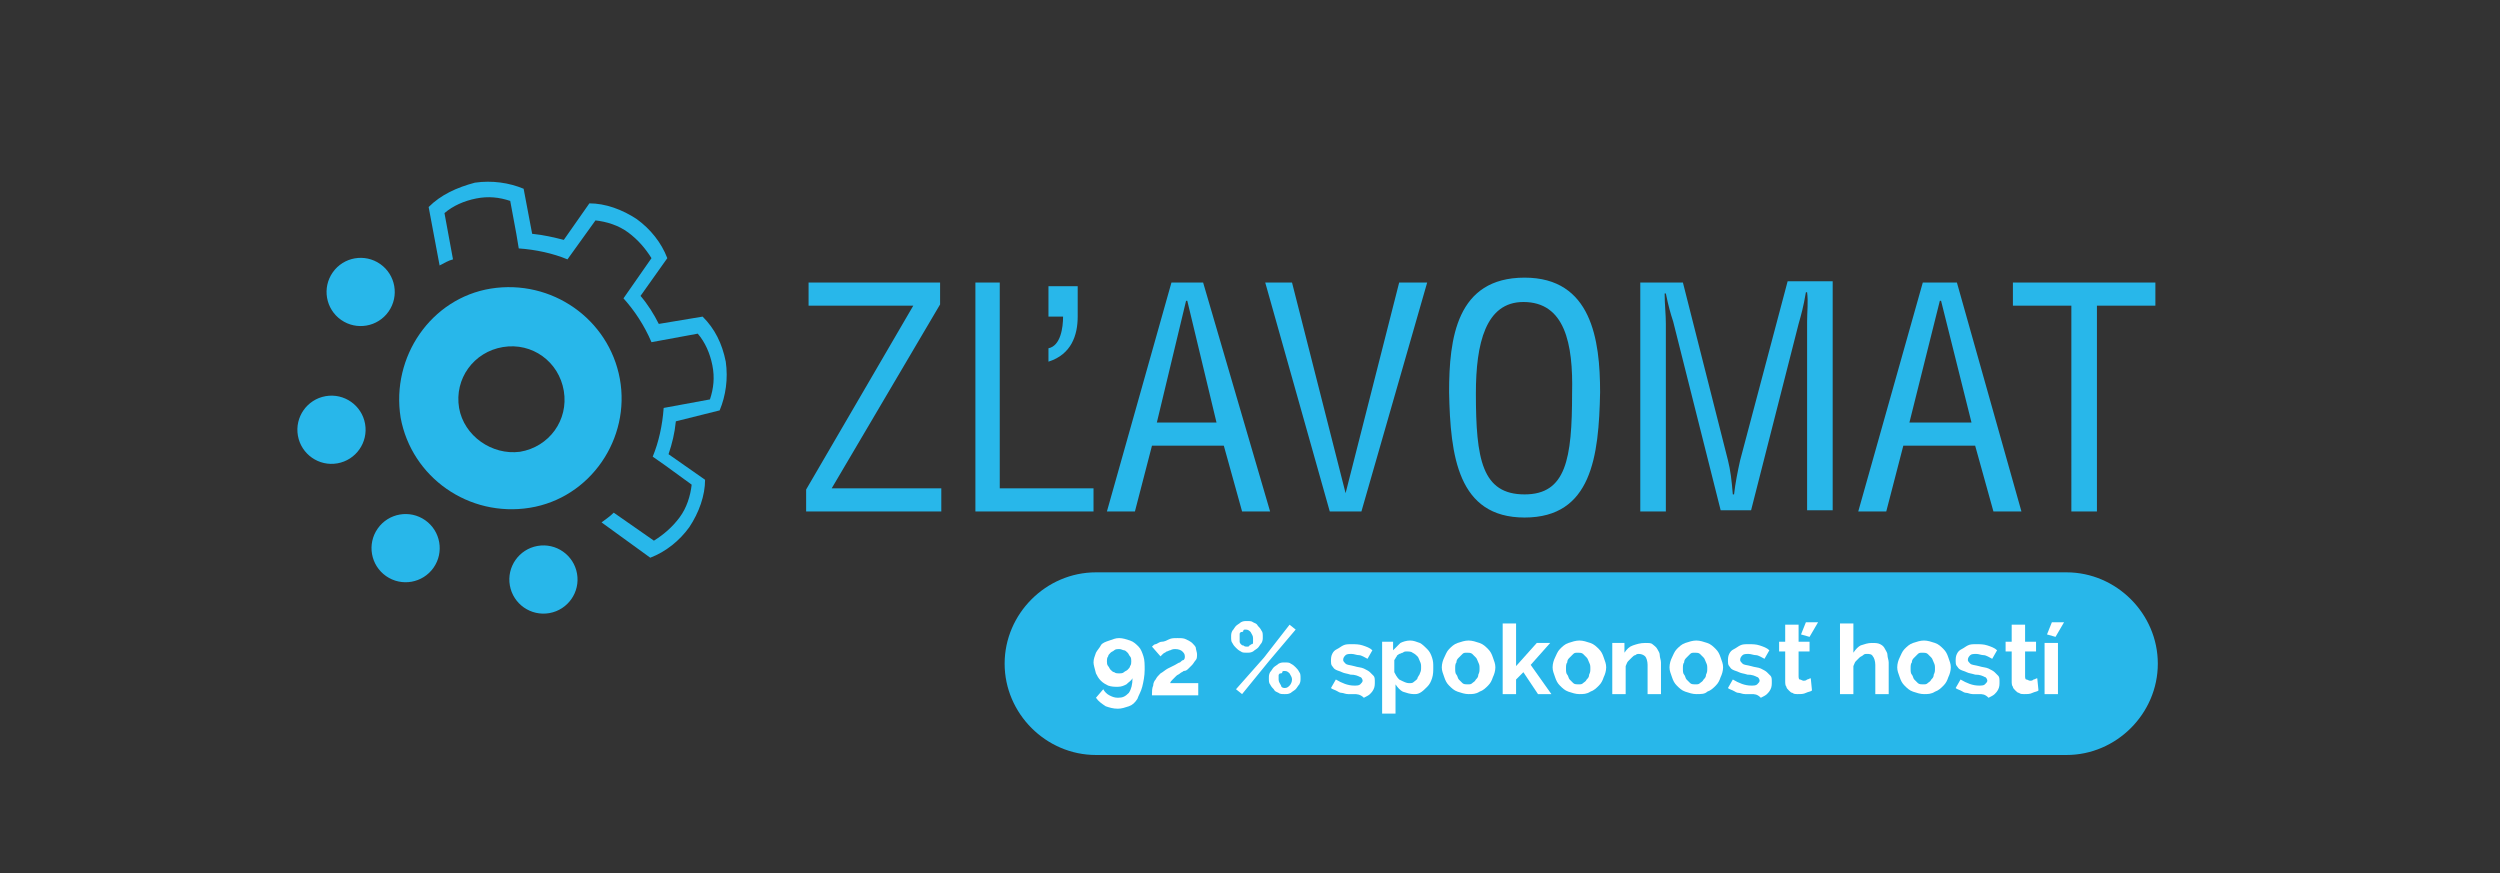 <?xml version="1.0" encoding="utf-8"?>
<!-- Generator: Adobe Illustrator 21.0.2, SVG Export Plug-In . SVG Version: 6.00 Build 0)  -->
<svg version="1.1" id="Layer_1" xmlns="http://www.w3.org/2000/svg" xmlns:xlink="http://www.w3.org/1999/xlink" x="0px" y="0px"
	 viewBox="0 0 205.3 71.7" style="enable-background:new 0 0 205.3 71.7;" xml:space="preserve">
<rect x="0" y="0" width="205.3" height="71.7" fill="#333333" stroke="none"/>
<style type="text/css">
	.st0{fill:#28B7EA;}
	.st1{fill:#FFFFFF;}
</style>
<path class="st0" d="M88.5,26v-2.5h-2.4V26h1.2c0,0.9-0.2,2.4-1.2,2.6v1.1C88,29.1,88.5,27.5,88.5,26z M165.3,23.2v1.9h4.8V42h2.1
	V25.1h4.8v-1.9H165.3z M142.9,37.8c-0.2,0.9-0.4,1.9-0.5,2.8h-0.1c-0.1-1.2-0.2-2-0.4-2.8l-3.7-14.6h-3.5V42h2.1V26.6
	c0-0.8-0.1-1.6-0.1-2.5h0.1c0.2,1,0.4,1.7,0.6,2.3l3.9,15.5h2.5l3.9-15.3c0.2-0.7,0.4-1.4,0.6-2.6h0.1c0.1,0.8,0,1.6,0,2.4v15.5h2.1
	V23.1h-3.7C146.8,23.1,142.9,37.8,142.9,37.8z M110.5,40.5l-4.4-17.3h-2.2l5.3,18.8h2.6l5.4-18.8h-2.3L110.5,40.5z M96.2,23.2
	L90.9,42h2.3l1.4-5.4h5.9L102,42h2.3l-5.5-18.8H96.2z M95,34.7l2.4-10h0.1l2.4,10H95z M82.1,23.2h-2V42h9.7v-1.9h-7.7V23.2z
	 M77.2,25v-1.8H66.4v1.9H75l-8.8,15.1V42h11.1v-1.9h-9L77.2,25z M157.9,23.2L152.6,42h2.3l1.4-5.4h5.9l1.5,5.4h2.3l-5.3-18.8H157.9z
	 M156.8,34.7l2.5-10h0.1l2.5,10H156.8z M125.2,22.8c-5.6,0-6.2,5-6.2,9.4c0.1,5.2,0.7,10.3,6.2,10.3c5.5,0,6.1-5,6.2-10.3
	C131.4,27.9,130.7,22.8,125.2,22.8z M125.2,40.6c-3.5,0-4-2.9-4-8.3c0-4.1,0.8-7.5,3.9-7.5c3.4,0,4.1,3.4,4,7.5
	C129.1,37.7,128.6,40.6,125.2,40.6z"/>
<ellipse transform="matrix(0.985 -0.174 0.174 0.985 -5.712 5.254)" class="st0" cx="27.2" cy="35.3" rx="2.8" ry="2.8"/>
<ellipse transform="matrix(0.985 -0.174 0.174 0.985 -7.586 8.465)" class="st0" cx="44.6" cy="47.6" rx="2.8" ry="2.8"/>
<ellipse transform="matrix(0.574 -0.819 0.819 0.574 -22.66 46.456)" class="st0" cx="33.3" cy="45" rx="2.8" ry="2.8"/>
<ellipse transform="matrix(0.574 -0.819 0.819 0.574 -7.029 34.442)" class="st0" cx="29.6" cy="24" rx="2.8" ry="2.8"/>
<path class="st0" d="M59.1,33.7c0.5-1.2,0.7-2.6,0.5-4c-0.3-1.5-0.9-2.7-1.9-3.7l-3.6,0.6c-0.4-0.8-0.9-1.6-1.5-2.3l2.2-3.1
	c-0.5-1.3-1.4-2.4-2.5-3.2c-1.2-0.8-2.6-1.3-3.9-1.3l-2.1,3c-0.8-0.2-1.6-0.4-2.6-0.5L43,15.5c-1.2-0.5-2.6-0.7-4-0.5
	c-1.5,0.4-2.8,1-3.8,2l0.9,4.8c0.4-0.2,0.7-0.4,1.1-0.5l-0.7-3.8c0.7-0.6,1.6-1,2.6-1.2c1-0.2,1.9-0.1,2.8,0.2l0.5,2.7l0.2,1.2
	c1.4,0.1,2.8,0.4,4,0.9l2.3-3.2c0.9,0.1,1.9,0.4,2.7,1s1.4,1.3,1.9,2.1l-2.3,3.3c0.9,1,1.7,2.2,2.3,3.6l3.8-0.7
	c0.6,0.7,1,1.6,1.2,2.6c0.2,1,0.1,1.9-0.2,2.8l-3.8,0.7c-0.1,1.4-0.4,2.8-0.9,4l1,0.7l2.2,1.6c-0.1,0.9-0.4,1.9-1,2.7
	c-0.6,0.8-1.3,1.4-2.1,1.9l-3.3-2.3c-0.3,0.3-0.6,0.5-1,0.8l4,2.9c1.3-0.5,2.4-1.4,3.2-2.5c0.8-1.2,1.3-2.6,1.3-3.9l-3-2.1
	c0.3-0.9,0.5-1.7,0.6-2.7C55.5,34.6,59.1,33.7,59.1,33.7z"/>
<path class="st0" d="M50.9,31.1c-0.9-4.9-5.6-8.2-10.6-7.4c-4.9,0.8-8.2,5.6-7.4,10.6c0.9,4.9,5.6,8.2,10.6,7.4S51.8,36,50.9,31.1z
	 M37.7,33.5c-0.4-2.4,1.2-4.6,3.6-5s4.6,1.2,5,3.6c0.4,2.4-1.2,4.6-3.6,5C40.4,37.4,38.1,35.8,37.7,33.5z"/>
<path class="st0" d="M169.7,62H90c-4.1,0-7.5-3.4-7.5-7.5v0c0-4.1,3.4-7.5,7.5-7.5h79.7c4.1,0,7.5,3.4,7.5,7.5v0
	C177.2,58.6,173.8,62,169.7,62z"/>
<g>
	<path class="st1" d="M89.8,54.4c0-0.3,0.1-0.5,0.2-0.8c0.1-0.2,0.3-0.4,0.4-0.6s0.4-0.3,0.7-0.4s0.5-0.2,0.8-0.2
		c0.3,0,0.6,0.1,0.9,0.2s0.5,0.3,0.7,0.5s0.3,0.5,0.4,0.8C94,54.2,94,54.6,94,55c0,0.5-0.1,1-0.2,1.4s-0.3,0.7-0.4,1
		c-0.2,0.3-0.4,0.5-0.7,0.6c-0.3,0.1-0.6,0.2-0.9,0.2c-0.4,0-0.7-0.1-1-0.2c-0.3-0.2-0.6-0.4-0.8-0.7l0.6-0.7
		c0.1,0.2,0.3,0.4,0.5,0.5c0.2,0.1,0.4,0.2,0.7,0.2c0.4,0,0.6-0.1,0.9-0.4c0.2-0.3,0.3-0.7,0.3-1.2c-0.1,0.2-0.3,0.3-0.5,0.5
		c-0.2,0.1-0.4,0.2-0.7,0.2c-0.3,0-0.5,0-0.8-0.1c-0.2-0.1-0.4-0.2-0.6-0.4c-0.2-0.2-0.3-0.4-0.4-0.6C89.9,54.9,89.8,54.6,89.8,54.4
		z M91.9,53.3c-0.1,0-0.3,0-0.4,0.1c-0.1,0.1-0.2,0.1-0.3,0.2c-0.1,0.1-0.2,0.2-0.2,0.3c-0.1,0.1-0.1,0.3-0.1,0.4
		c0,0.1,0,0.3,0.1,0.4c0.1,0.1,0.1,0.2,0.2,0.3c0.1,0.1,0.2,0.2,0.3,0.2c0.1,0.1,0.3,0.1,0.4,0.1s0.3,0,0.4-0.1
		c0.1-0.1,0.2-0.1,0.3-0.2c0.1-0.1,0.2-0.2,0.2-0.3c0.1-0.1,0.1-0.3,0.1-0.4c0-0.1,0-0.3-0.1-0.4s-0.1-0.2-0.2-0.3
		c-0.1-0.1-0.2-0.2-0.3-0.2S92.1,53.3,91.9,53.3z"/>
	<path class="st1" d="M94.6,57c0-0.2,0-0.5,0.1-0.7c0-0.2,0.1-0.4,0.2-0.5c0.1-0.2,0.2-0.3,0.4-0.5c0.2-0.1,0.4-0.3,0.6-0.4
		c0.2-0.1,0.4-0.2,0.6-0.3c0.2-0.1,0.3-0.2,0.4-0.2c0.1-0.1,0.2-0.2,0.3-0.2c0.1-0.1,0.1-0.2,0.1-0.3c0-0.2-0.1-0.3-0.2-0.4
		c-0.1-0.1-0.3-0.2-0.6-0.2c-0.1,0-0.2,0-0.4,0.1c-0.1,0-0.2,0.1-0.3,0.1c-0.1,0.1-0.2,0.1-0.3,0.2s-0.1,0.1-0.2,0.2l-0.7-0.8
		c0.1-0.1,0.2-0.2,0.3-0.2s0.3-0.2,0.5-0.2s0.4-0.1,0.6-0.2c0.2-0.1,0.4-0.1,0.7-0.1c0.3,0,0.5,0,0.7,0.1s0.4,0.2,0.5,0.3
		c0.1,0.1,0.3,0.3,0.3,0.4s0.1,0.4,0.1,0.5c0,0.2,0,0.4-0.1,0.5c-0.1,0.1-0.2,0.3-0.3,0.4c-0.1,0.1-0.2,0.2-0.3,0.3
		c-0.1,0.1-0.2,0.2-0.4,0.2c-0.1,0.1-0.2,0.1-0.3,0.2c-0.1,0.1-0.2,0.1-0.3,0.2c-0.1,0.1-0.2,0.2-0.3,0.3c-0.1,0.1-0.2,0.2-0.2,0.3
		h2.3v1H94.6z"/>
	<path class="st1" d="M102.4,53.6c-0.2,0-0.4,0-0.5-0.1c-0.2-0.1-0.3-0.2-0.4-0.3c-0.1-0.1-0.2-0.2-0.3-0.4
		c-0.1-0.1-0.1-0.3-0.1-0.5c0-0.2,0-0.3,0.1-0.5c0.1-0.1,0.2-0.3,0.3-0.4c0.1-0.1,0.3-0.2,0.4-0.3c0.2-0.1,0.3-0.1,0.5-0.1
		c0.2,0,0.4,0,0.5,0.1c0.2,0.1,0.3,0.1,0.4,0.3c0.1,0.1,0.2,0.2,0.3,0.4c0.1,0.1,0.1,0.3,0.1,0.5c0,0.2,0,0.3-0.1,0.5
		c-0.1,0.1-0.2,0.3-0.3,0.4c-0.1,0.1-0.3,0.2-0.4,0.3C102.7,53.6,102.6,53.6,102.4,53.6z M101.5,56.6l2.3-2.6l2.1-2.7l0.5,0.4
		l-2.2,2.6L102,57L101.5,56.6z M102.4,53.1c0.1,0,0.2,0,0.2-0.1c0.1,0,0.1-0.1,0.2-0.1s0.1-0.1,0.1-0.2s0-0.2,0-0.3
		c0-0.2-0.1-0.3-0.2-0.5c-0.1-0.1-0.2-0.2-0.4-0.2c-0.1,0-0.2,0-0.2,0.1s-0.1,0.1-0.2,0.1c-0.1,0.1-0.1,0.1-0.1,0.2s0,0.2,0,0.3
		c0,0.1,0,0.2,0,0.3c0,0.1,0.1,0.2,0.1,0.2c0.1,0.1,0.1,0.1,0.2,0.1C102.2,53.1,102.3,53.1,102.4,53.1z M105.5,57
		c-0.2,0-0.4,0-0.5-0.1c-0.2-0.1-0.3-0.1-0.4-0.3c-0.1-0.1-0.2-0.2-0.3-0.4c-0.1-0.1-0.1-0.3-0.1-0.5s0-0.3,0.1-0.5
		c0.1-0.1,0.2-0.3,0.3-0.4c0.1-0.1,0.3-0.2,0.4-0.3c0.2-0.1,0.3-0.1,0.5-0.1c0.2,0,0.4,0,0.5,0.1c0.2,0.1,0.3,0.2,0.4,0.3
		c0.1,0.1,0.2,0.2,0.3,0.4c0.1,0.1,0.1,0.3,0.1,0.5s0,0.3-0.1,0.5c-0.1,0.1-0.2,0.3-0.3,0.4c-0.1,0.1-0.3,0.2-0.4,0.3
		C105.8,57,105.7,57,105.5,57z M105.5,56.5c0.2,0,0.3-0.1,0.4-0.2c0.1-0.1,0.2-0.3,0.2-0.5c0-0.2-0.1-0.3-0.2-0.5
		c-0.1-0.1-0.2-0.2-0.4-0.2c-0.1,0-0.2,0-0.2,0.1s-0.1,0.1-0.2,0.1c-0.1,0.1-0.1,0.1-0.1,0.2c0,0.1,0,0.2,0,0.3
		c0,0.2,0.1,0.3,0.2,0.5C105.2,56.4,105.3,56.5,105.5,56.5z"/>
	<path class="st1" d="M111.2,57c-0.2,0-0.3,0-0.5,0c-0.2,0-0.4-0.1-0.5-0.1c-0.2,0-0.3-0.1-0.5-0.2c-0.2-0.1-0.3-0.1-0.4-0.2
		l0.4-0.7c0.5,0.3,1,0.5,1.5,0.5c0.2,0,0.4,0,0.5-0.1s0.2-0.2,0.2-0.3c0-0.1-0.1-0.3-0.2-0.3c-0.2-0.1-0.4-0.2-0.8-0.2
		c-0.3-0.1-0.5-0.1-0.7-0.2c-0.2-0.1-0.3-0.1-0.5-0.2s-0.2-0.2-0.3-0.3c-0.1-0.1-0.1-0.3-0.1-0.4c0-0.2,0-0.4,0.1-0.6
		c0.1-0.2,0.2-0.3,0.4-0.4c0.2-0.1,0.3-0.2,0.5-0.3c0.2-0.1,0.4-0.1,0.7-0.1c0.3,0,0.6,0,0.9,0.1c0.3,0.1,0.6,0.2,0.8,0.4l-0.4,0.7
		c-0.2-0.1-0.5-0.3-0.7-0.3s-0.4-0.1-0.6-0.1c-0.2,0-0.4,0-0.5,0.1c-0.1,0.1-0.2,0.2-0.2,0.4c0,0.1,0.1,0.2,0.2,0.3
		c0.1,0.1,0.3,0.1,0.7,0.2c0.3,0.1,0.6,0.1,0.8,0.2c0.2,0.1,0.4,0.2,0.5,0.3c0.1,0.1,0.2,0.2,0.3,0.3c0.1,0.1,0.1,0.3,0.1,0.5
		c0,0.2,0,0.4-0.1,0.6c-0.1,0.2-0.2,0.3-0.3,0.4c-0.1,0.1-0.3,0.2-0.5,0.3C111.7,57,111.4,57,111.2,57z"/>
	<path class="st1" d="M116.1,57c-0.3,0-0.6-0.1-0.9-0.2c-0.2-0.1-0.4-0.3-0.6-0.6v2.4h-1.1v-5.9h0.9v0.7c0.2-0.2,0.4-0.4,0.6-0.6
		c0.2-0.1,0.5-0.2,0.8-0.2c0.3,0,0.5,0.1,0.8,0.2c0.2,0.1,0.4,0.3,0.6,0.5c0.2,0.2,0.3,0.4,0.4,0.7c0.1,0.3,0.1,0.5,0.1,0.8
		c0,0.3,0,0.6-0.1,0.9c-0.1,0.3-0.2,0.5-0.4,0.7c-0.2,0.2-0.4,0.4-0.6,0.5S116.3,57,116.1,57z M115.7,56.1c0.2,0,0.3,0,0.4-0.1
		s0.3-0.2,0.3-0.3s0.2-0.3,0.2-0.4c0.1-0.2,0.1-0.3,0.1-0.5c0-0.2,0-0.3-0.1-0.5c-0.1-0.2-0.1-0.3-0.2-0.4c-0.1-0.1-0.2-0.2-0.4-0.3
		c-0.1-0.1-0.3-0.1-0.5-0.1c-0.1,0-0.2,0-0.3,0.1c-0.1,0-0.2,0.1-0.3,0.1c-0.1,0.1-0.2,0.1-0.2,0.2c-0.1,0.1-0.1,0.2-0.2,0.3v1
		c0.1,0.2,0.2,0.4,0.4,0.6C115.3,56,115.5,56.1,115.7,56.1z"/>
	<path class="st1" d="M120.6,57c-0.3,0-0.6-0.1-0.9-0.2c-0.3-0.1-0.5-0.3-0.7-0.5c-0.2-0.2-0.3-0.4-0.4-0.7
		c-0.1-0.3-0.2-0.5-0.2-0.8c0-0.3,0.1-0.6,0.2-0.8s0.2-0.5,0.4-0.7c0.2-0.2,0.4-0.4,0.7-0.5c0.3-0.1,0.6-0.2,0.9-0.2
		c0.3,0,0.6,0.1,0.9,0.2s0.5,0.3,0.7,0.5c0.2,0.2,0.3,0.4,0.4,0.7s0.2,0.5,0.2,0.8c0,0.3-0.1,0.6-0.2,0.8c-0.1,0.3-0.2,0.5-0.4,0.7
		s-0.4,0.4-0.7,0.5C121.2,57,120.9,57,120.6,57z M119.5,54.9c0,0.2,0,0.4,0.1,0.5s0.1,0.3,0.2,0.4c0.1,0.1,0.2,0.2,0.3,0.3
		c0.1,0.1,0.3,0.1,0.4,0.1c0.2,0,0.3,0,0.4-0.1c0.1-0.1,0.2-0.1,0.3-0.3c0.1-0.1,0.2-0.2,0.2-0.4c0.1-0.2,0.1-0.3,0.1-0.5
		c0-0.2,0-0.3-0.1-0.5c-0.1-0.2-0.1-0.3-0.2-0.4s-0.2-0.2-0.3-0.3c-0.1-0.1-0.3-0.1-0.4-0.1c-0.2,0-0.3,0-0.4,0.1
		c-0.1,0.1-0.2,0.2-0.3,0.3c-0.1,0.1-0.2,0.2-0.2,0.4C119.5,54.5,119.5,54.7,119.5,54.9z"/>
	<path class="st1" d="M126.3,57l-1.2-1.8l-0.6,0.6V57h-1.1v-5.8h1.1v3.5l1.7-1.9h1.1l-1.6,1.8l1.7,2.4H126.3z"/>
	<path class="st1" d="M129.7,57c-0.3,0-0.6-0.1-0.9-0.2c-0.3-0.1-0.5-0.3-0.7-0.5c-0.2-0.2-0.3-0.4-0.4-0.7
		c-0.1-0.3-0.2-0.5-0.2-0.8c0-0.3,0.1-0.6,0.2-0.8s0.2-0.5,0.4-0.7c0.2-0.2,0.4-0.4,0.7-0.5c0.3-0.1,0.6-0.2,0.9-0.2
		c0.3,0,0.6,0.1,0.9,0.2s0.5,0.3,0.7,0.5c0.2,0.2,0.3,0.4,0.4,0.7s0.2,0.5,0.2,0.8c0,0.3-0.1,0.6-0.2,0.8c-0.1,0.3-0.2,0.5-0.4,0.7
		s-0.4,0.4-0.7,0.5C130.3,57,130,57,129.7,57z M128.6,54.9c0,0.2,0,0.4,0.1,0.5s0.1,0.3,0.2,0.4c0.1,0.1,0.2,0.2,0.3,0.3
		c0.1,0.1,0.3,0.1,0.4,0.1c0.2,0,0.3,0,0.4-0.1c0.1-0.1,0.2-0.1,0.3-0.3c0.1-0.1,0.2-0.2,0.2-0.4c0.1-0.2,0.1-0.3,0.1-0.5
		c0-0.2,0-0.3-0.1-0.5c-0.1-0.2-0.1-0.3-0.2-0.4s-0.2-0.2-0.3-0.3c-0.1-0.1-0.3-0.1-0.4-0.1c-0.2,0-0.3,0-0.4,0.1
		c-0.1,0.1-0.2,0.2-0.3,0.3c-0.1,0.1-0.2,0.2-0.2,0.4C128.6,54.5,128.6,54.7,128.6,54.9z"/>
	<path class="st1" d="M136.4,57h-1.1v-2.4c0-0.3-0.1-0.6-0.2-0.7s-0.3-0.2-0.5-0.2c-0.1,0-0.2,0-0.3,0.1c-0.1,0-0.2,0.1-0.3,0.2
		s-0.2,0.2-0.3,0.3c-0.1,0.1-0.1,0.2-0.2,0.4V57h-1.1v-4.2h1v0.8c0.2-0.3,0.4-0.5,0.7-0.6c0.3-0.1,0.6-0.2,1-0.2
		c0.3,0,0.5,0,0.6,0.1s0.3,0.2,0.4,0.4c0.1,0.2,0.2,0.3,0.2,0.5c0,0.2,0.1,0.4,0.1,0.6V57z"/>
	<path class="st1" d="M139.3,57c-0.3,0-0.6-0.1-0.9-0.2c-0.3-0.1-0.5-0.3-0.7-0.5c-0.2-0.2-0.3-0.4-0.4-0.7
		c-0.1-0.3-0.2-0.5-0.2-0.8c0-0.3,0.1-0.6,0.2-0.8s0.2-0.5,0.4-0.7c0.2-0.2,0.4-0.4,0.7-0.5c0.3-0.1,0.6-0.2,0.9-0.2
		c0.3,0,0.6,0.1,0.9,0.2s0.5,0.3,0.7,0.5c0.2,0.2,0.3,0.4,0.4,0.7s0.2,0.5,0.2,0.8c0,0.3-0.1,0.6-0.2,0.8c-0.1,0.3-0.2,0.5-0.4,0.7
		s-0.4,0.4-0.7,0.5C140,57,139.7,57,139.3,57z M138.2,54.9c0,0.2,0,0.4,0.1,0.5s0.1,0.3,0.2,0.4c0.1,0.1,0.2,0.2,0.3,0.3
		c0.1,0.1,0.3,0.1,0.4,0.1c0.2,0,0.3,0,0.4-0.1c0.1-0.1,0.2-0.1,0.3-0.3c0.1-0.1,0.2-0.2,0.2-0.4c0.1-0.2,0.1-0.3,0.1-0.5
		c0-0.2,0-0.3-0.1-0.5c-0.1-0.2-0.1-0.3-0.2-0.4s-0.2-0.2-0.3-0.3c-0.1-0.1-0.3-0.1-0.4-0.1c-0.2,0-0.3,0-0.4,0.1
		c-0.1,0.1-0.2,0.2-0.3,0.3c-0.1,0.1-0.2,0.2-0.2,0.4C138.2,54.5,138.2,54.7,138.2,54.9z"/>
	<path class="st1" d="M143.8,57c-0.2,0-0.3,0-0.5,0c-0.2,0-0.4-0.1-0.5-0.1c-0.2,0-0.3-0.1-0.5-0.2c-0.2-0.1-0.3-0.1-0.4-0.2
		l0.4-0.7c0.5,0.3,1,0.5,1.5,0.5c0.2,0,0.4,0,0.5-0.1s0.2-0.2,0.2-0.3c0-0.1-0.1-0.3-0.2-0.3c-0.2-0.1-0.4-0.2-0.8-0.2
		c-0.3-0.1-0.5-0.1-0.7-0.2c-0.2-0.1-0.3-0.1-0.5-0.2s-0.2-0.2-0.3-0.3c-0.1-0.1-0.1-0.3-0.1-0.4c0-0.2,0-0.4,0.1-0.6
		c0.1-0.2,0.2-0.3,0.4-0.4c0.2-0.1,0.3-0.2,0.5-0.3c0.2-0.1,0.4-0.1,0.7-0.1c0.3,0,0.6,0,0.9,0.1c0.3,0.1,0.6,0.2,0.8,0.4l-0.4,0.7
		c-0.2-0.1-0.5-0.3-0.7-0.3s-0.4-0.1-0.6-0.1c-0.2,0-0.4,0-0.5,0.1c-0.1,0.1-0.2,0.2-0.2,0.4c0,0.1,0.1,0.2,0.2,0.3
		c0.1,0.1,0.3,0.1,0.7,0.2c0.3,0.1,0.6,0.1,0.8,0.2c0.2,0.1,0.4,0.2,0.5,0.3c0.1,0.1,0.2,0.2,0.3,0.3c0.1,0.1,0.1,0.3,0.1,0.5
		c0,0.2,0,0.4-0.1,0.6c-0.1,0.2-0.2,0.3-0.3,0.4c-0.1,0.1-0.3,0.2-0.5,0.3C144.3,57,144.1,57,143.8,57z"/>
	<path class="st1" d="M148.8,56.7c-0.1,0.1-0.3,0.1-0.5,0.2c-0.2,0.1-0.4,0.1-0.7,0.1c-0.1,0-0.3,0-0.4-0.1c-0.1,0-0.2-0.1-0.3-0.2
		s-0.2-0.2-0.2-0.3c-0.1-0.1-0.1-0.3-0.1-0.5v-2.4h-0.5v-0.8h0.5v-1.4h1.1v1.4h0.9v0.8h-0.9v2c0,0.1,0,0.3,0.1,0.3s0.2,0.1,0.3,0.1
		c0.1,0,0.2,0,0.3-0.1c0.1,0,0.2-0.1,0.3-0.1L148.8,56.7z M148.6,52.3l-0.7-0.2l0.4-1h1L148.6,52.3z"/>
	<path class="st1" d="M155.1,57H154v-2.4c0-0.3-0.1-0.6-0.2-0.7c-0.1-0.2-0.3-0.2-0.5-0.2c-0.1,0-0.2,0-0.3,0.1s-0.2,0.1-0.3,0.2
		s-0.2,0.2-0.3,0.3c-0.1,0.1-0.1,0.2-0.2,0.4V57h-1.1v-5.8h1.1v2.4c0.2-0.3,0.4-0.5,0.6-0.6c0.3-0.1,0.6-0.2,0.9-0.2
		c0.3,0,0.5,0,0.7,0.1c0.2,0.1,0.3,0.2,0.4,0.4s0.2,0.3,0.2,0.5c0,0.2,0.1,0.4,0.1,0.6V57z"/>
	<path class="st1" d="M158,57c-0.3,0-0.6-0.1-0.9-0.2c-0.3-0.1-0.5-0.3-0.7-0.5c-0.2-0.2-0.3-0.4-0.4-0.7c-0.1-0.3-0.2-0.5-0.2-0.8
		c0-0.3,0.1-0.6,0.2-0.8s0.2-0.5,0.4-0.7c0.2-0.2,0.4-0.4,0.7-0.5c0.3-0.1,0.6-0.2,0.9-0.2c0.3,0,0.6,0.1,0.9,0.2s0.5,0.3,0.7,0.5
		c0.2,0.2,0.3,0.4,0.4,0.7s0.2,0.5,0.2,0.8c0,0.3-0.1,0.6-0.2,0.8c-0.1,0.3-0.2,0.5-0.4,0.7s-0.4,0.4-0.7,0.5
		C158.6,57,158.3,57,158,57z M156.9,54.9c0,0.2,0,0.4,0.1,0.5s0.1,0.3,0.2,0.4c0.1,0.1,0.2,0.2,0.3,0.3c0.1,0.1,0.3,0.1,0.4,0.1
		c0.2,0,0.3,0,0.4-0.1c0.1-0.1,0.2-0.1,0.3-0.3c0.1-0.1,0.2-0.2,0.2-0.4c0.1-0.2,0.1-0.3,0.1-0.5c0-0.2,0-0.3-0.1-0.5
		c-0.1-0.2-0.1-0.3-0.2-0.4s-0.2-0.2-0.3-0.3c-0.1-0.1-0.3-0.1-0.4-0.1c-0.2,0-0.3,0-0.4,0.1c-0.1,0.1-0.2,0.2-0.3,0.3
		c-0.1,0.1-0.2,0.2-0.2,0.4C156.9,54.5,156.9,54.7,156.9,54.9z"/>
	<path class="st1" d="M162.5,57c-0.2,0-0.3,0-0.5,0c-0.2,0-0.4-0.1-0.5-0.1c-0.2,0-0.3-0.1-0.5-0.2c-0.2-0.1-0.3-0.1-0.4-0.2
		l0.4-0.7c0.5,0.3,1,0.5,1.5,0.5c0.2,0,0.4,0,0.5-0.1s0.2-0.2,0.2-0.3c0-0.1-0.1-0.3-0.2-0.3c-0.2-0.1-0.4-0.2-0.8-0.2
		c-0.3-0.1-0.5-0.1-0.7-0.2c-0.2-0.1-0.3-0.1-0.5-0.2s-0.2-0.2-0.3-0.3c-0.1-0.1-0.1-0.3-0.1-0.4c0-0.2,0-0.4,0.1-0.6
		c0.1-0.2,0.2-0.3,0.4-0.4c0.2-0.1,0.3-0.2,0.5-0.3c0.2-0.1,0.4-0.1,0.7-0.1c0.3,0,0.6,0,0.9,0.1c0.3,0.1,0.6,0.2,0.8,0.4l-0.4,0.7
		c-0.2-0.1-0.5-0.3-0.7-0.3s-0.4-0.1-0.6-0.1c-0.2,0-0.4,0-0.5,0.1c-0.1,0.1-0.2,0.2-0.2,0.4c0,0.1,0.1,0.2,0.2,0.3
		c0.1,0.1,0.3,0.1,0.7,0.2c0.3,0.1,0.6,0.1,0.8,0.2c0.2,0.1,0.4,0.2,0.5,0.3c0.1,0.1,0.2,0.2,0.3,0.3c0.1,0.1,0.1,0.3,0.1,0.5
		c0,0.2,0,0.4-0.1,0.6c-0.1,0.2-0.2,0.3-0.3,0.4c-0.1,0.1-0.3,0.2-0.5,0.3C163,57,162.8,57,162.5,57z"/>
	<path class="st1" d="M167.4,56.7c-0.1,0.1-0.3,0.1-0.5,0.2c-0.2,0.1-0.4,0.1-0.7,0.1c-0.1,0-0.3,0-0.4-0.1c-0.1,0-0.2-0.1-0.3-0.2
		s-0.2-0.2-0.2-0.3c-0.1-0.1-0.1-0.3-0.1-0.5v-2.4h-0.5v-0.8h0.5v-1.4h1.1v1.4h0.9v0.8h-0.9v2c0,0.1,0,0.3,0.1,0.3s0.2,0.1,0.3,0.1
		c0.1,0,0.2,0,0.3-0.1c0.1,0,0.2-0.1,0.3-0.1L167.4,56.7z"/>
	<path class="st1" d="M167.9,57v-4.2h1.1V57H167.9z M168.8,52.3l-0.7-0.2l0.4-1h1L168.8,52.3z"/>
</g>
</svg>
